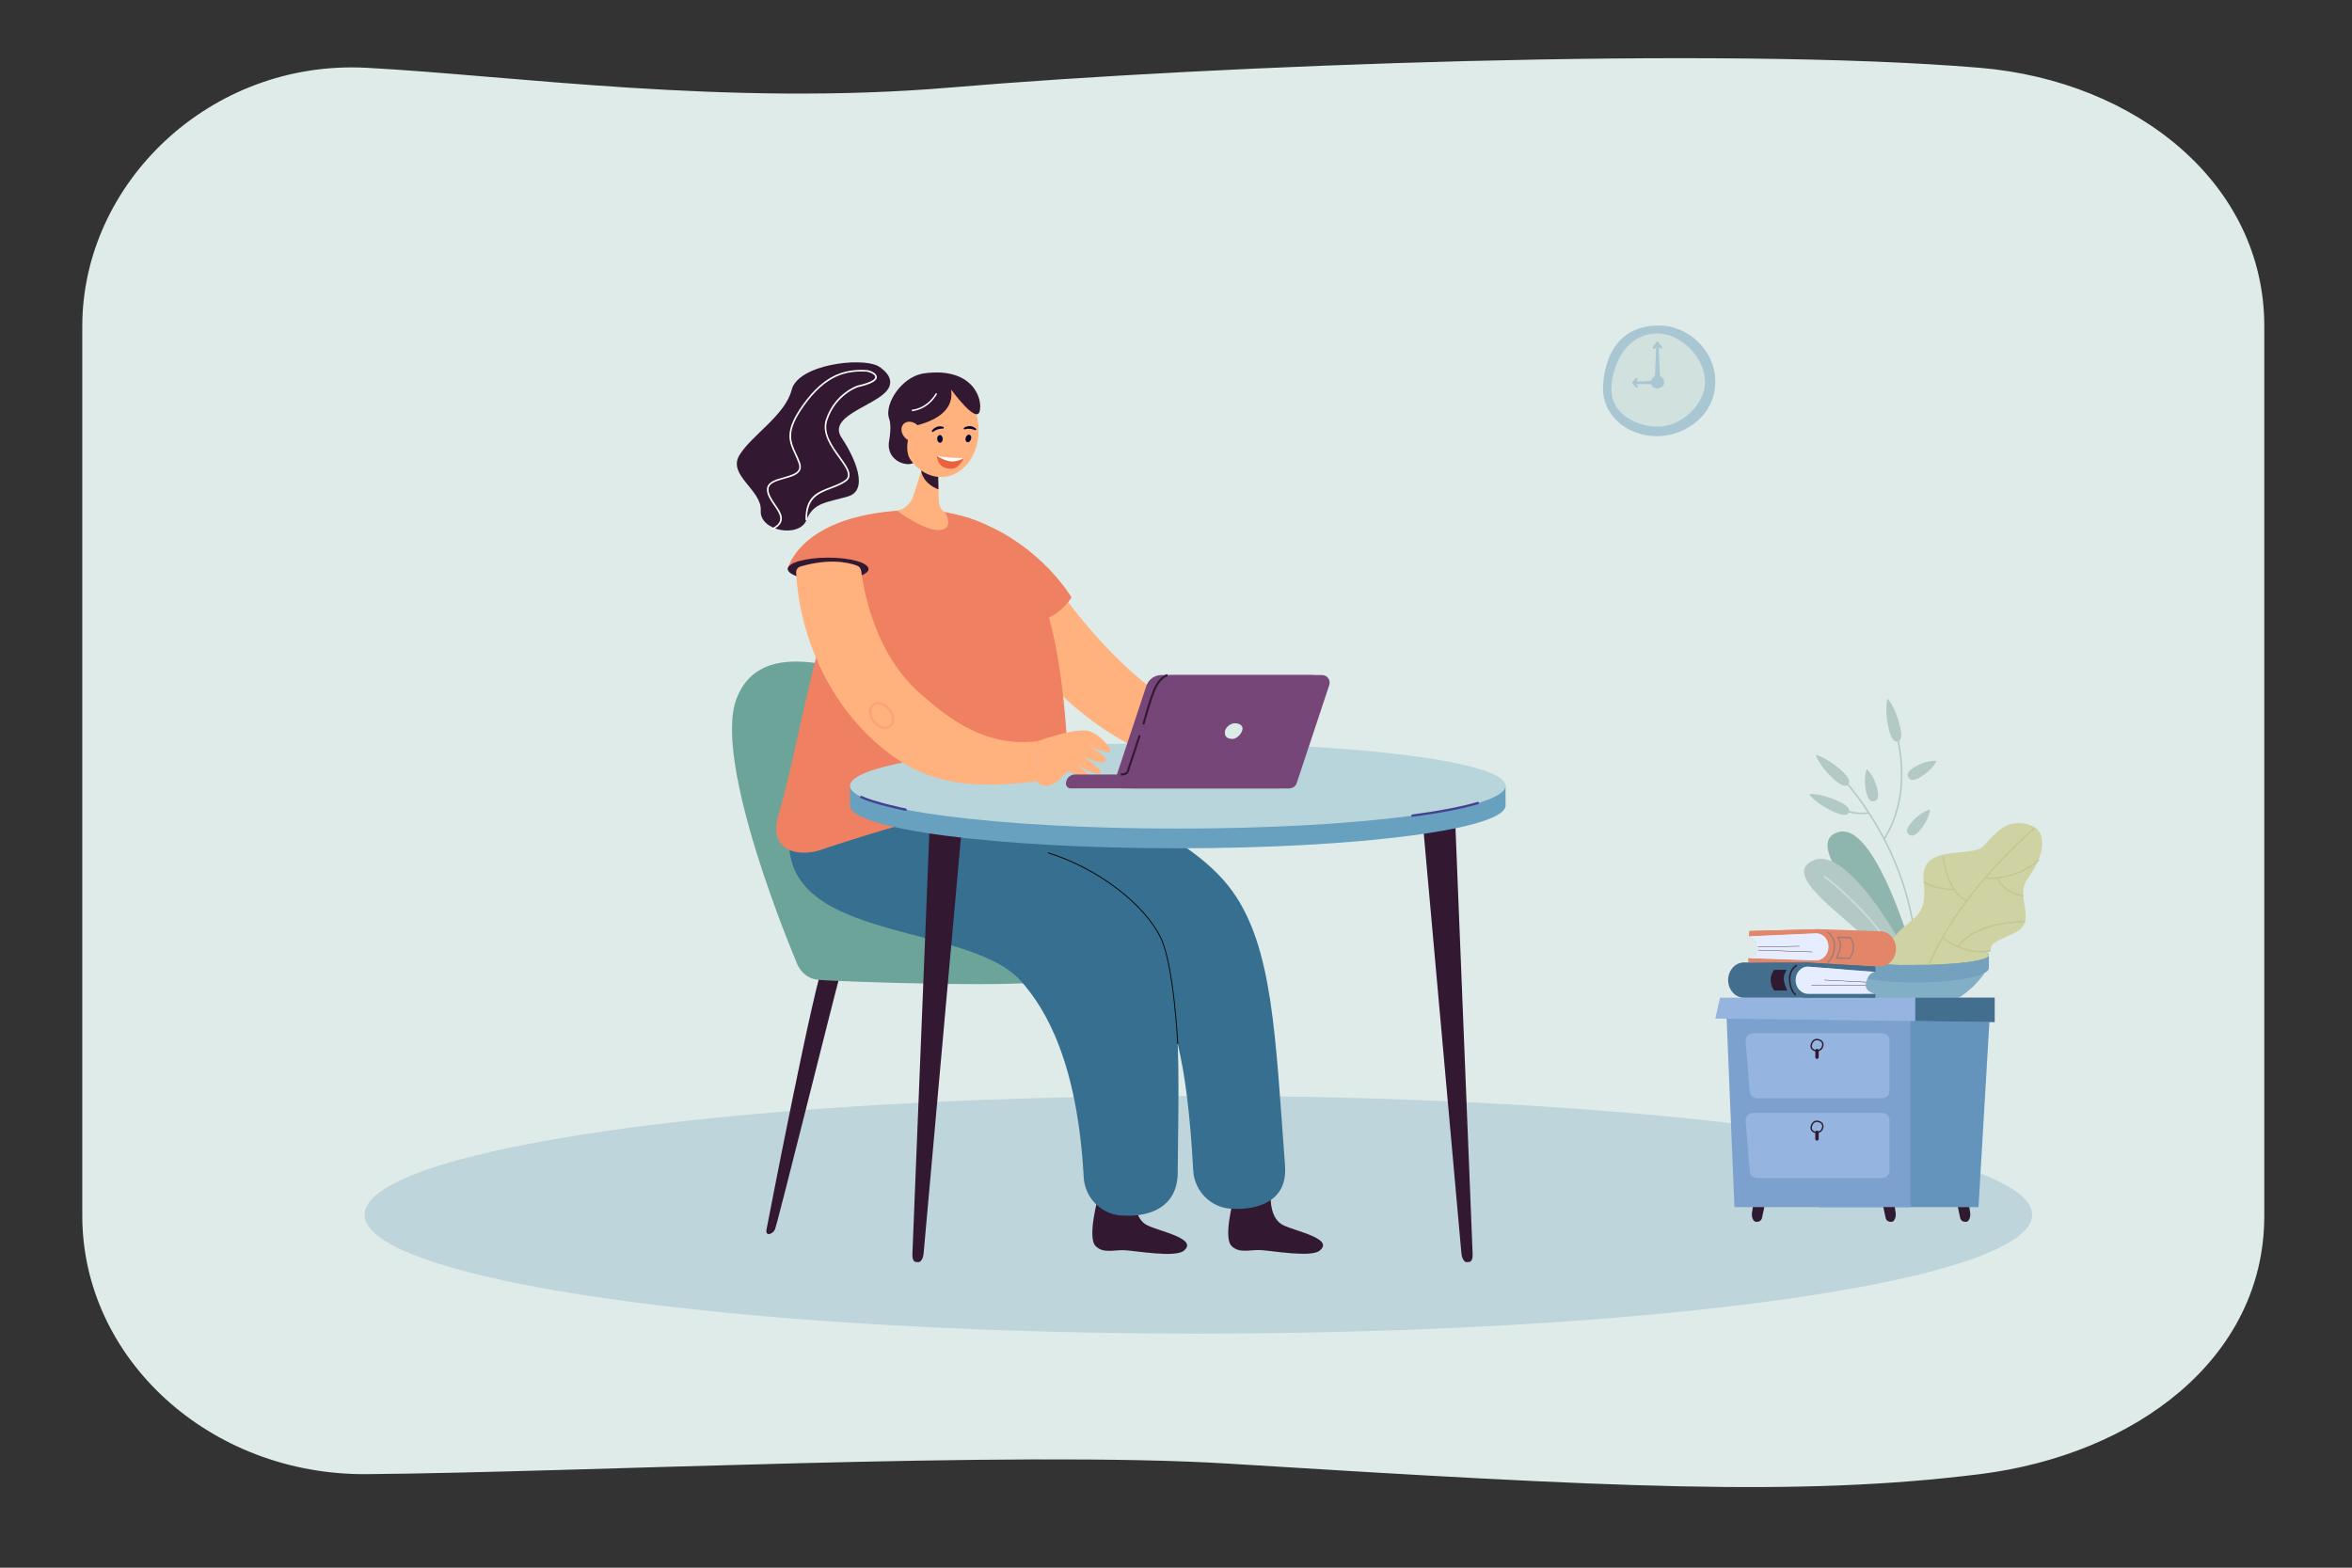 <?xml version="1.0" encoding="UTF-8"?><svg id="_レイヤー_1" xmlns="http://www.w3.org/2000/svg" viewBox="0 0 900 600"><rect x="0" y="0" width="900" height="600" fill="#333333" stroke="none"/><g><path d="m757.6,564.2c-69.51,8.68-141.12,5.06-287.44-4.02-82.16-5.1-247.36,3.35-329.82,4.02-60.12.49-108.85-44.26-108.85-98.87V124.82c0-54.6,48.84-102.08,108.85-98.87,55.73,2.98,137.71,14.79,223.16,7.56,101.64-8.6,294.55-15.91,394.09-7.56,59.86,5.02,108.85,44.26,108.85,98.87v340.51c0,54.6-49.3,91.43-108.85,98.87Z" style="fill:#deebe9;"/><ellipse cx="458.56" cy="464.91" rx="319.05" ry="45.5" style="fill:#bed5dc;"/><g style="opacity:.5;"><path d="m656.34,144.96c-.51-11.05-10.43-20.39-21.49-20.39-15.67,0-20.81,12-21.43,23.05-.64,11.47,9.47,19.32,20.53,19.32s23.03-8.25,22.39-21.98Z" style="fill:#74a1bd;"/><path d="m652.45,146.11c0-8.8-8.78-18.17-17.57-18.45-13.01-.42-18.28,12.78-18.28,21.58s9.08,14.04,17.88,14.04,17.98-8.37,17.98-17.17Z" style="fill:#c4d7d4;"/><path d="m636.76,145.81c-.12-1.2-1.39-2-2.6-2s-2.5,1.45-2.5,2.66,1.29,2.19,2.5,2.19,2.82-.63,2.6-2.85Z" style="fill:#74a1bd;"/><g><path d="m634.16,146.92h-.44c-.24,0-.43-.19-.43-.43s-.55-1.05-.31-1.05l.24-.51.52-11.88-.54.33c-.14.2-.41.25-.6.11-.2-.14-.25-.41-.11-.6l1.33-1.94c.11-.16.3-.22.49-.17.18.06.3.22.3.41l.72,15.26c0,.24-.94.47-1.18.47Z" style="fill:#74a1bd;"/><path d="m635.66,133.43c-.13,0-.25-.05-.34-.16l-1.65-1.18c-.15-.19.05-1.09.24-1.24.18-.15.46-.12.61.06l1.47,1.81c.15.19.12.46-.06.61-.08.07-.18.1-.27.1Z" style="fill:#74a1bd;"/></g><g><path d="m626.3,148.32c-.11,0-.23-.04-.31-.13l-1.29-1.33c-.12-.13-.16-.31-.09-.47.07-.16.23-.26.4-.26h0l10.23-.54c.24,0,.38.76.38.99v.44c0,.24-.19.43-.43.43s-.78.22-.78-.02l.35-.41-8.72-.02.58.6c.17.17.16.45-.01.61-.09.08-.19.12-.3.12Z" style="fill:#74a1bd;"/><path d="m625.01,146.99c-.1,0-.19-.03-.27-.1-.19-.15-.21-.43-.06-.61l1.2-1.48c.15-.19.43-.21.61-.06.19.15.21.42.06.61l-.47,1.1c-.09.11-.94.53-1.07.53Z" style="fill:#74a1bd;"/></g></g><g><g><path d="m759.39,372.39s-.33.57-1.05,1.51c-.02.02-.04.05-.06.08t0,0c-1.27,1.64-3.68,4.33-7.54,7.1-1.32.95-3.11,1.68-5.2,2.23h-.05c-.45.13-.91.24-1.38.33h0c-6.76,1.41-16.03,1.11-23.31-.43h0l-1.25-.28h0c-.62-.15-1.23-.31-1.81-.47-1.89-.54-3.42-1.22-4.66-1.98-.16-.1-.31-.19-.46-.29-5.05-3.32-4.96-7.8-4.96-7.8h51.77Z" style="fill:#83afc6;"/><path d="m761.05,365.61v4.91c0,3.04-12.49,5.5-27.9,5.5s-27.89-2.46-27.89-5.5v-4.91c0-1.54,7.19-2.86,17.39-3.41,3.24-.18,6.79-.27,10.5-.27,15.41,0,27.9,1.65,27.9,3.68Z" style="fill:#74a1bd;"/><path d="m761.05,365.61c0,.3-.26.58-.76.86-2.52,1.4-11.07,2.48-21.83,2.76-.21,0-.42,0-.63.01-1.47.03-2.97.05-4.51.05h-.16c-1.25,0-2.48-.01-3.69-.03-.64-.01-1.28-.03-1.92-.04-.24,0-.48-.01-.72-.02-.58-.02-1.15-.04-1.71-.06-.74-.03-1.47-.07-2.19-.1-.07,0-.13,0-.2-.01-.25-.01-.49-.03-.73-.04-9.85-.57-16.73-1.86-16.73-3.37,0-1.27,4.91-2.4,12.37-3.05,1.31-.12,2.7-.22,4.16-.31.28-.02.57-.03.86-.05.01,0,.03,0,.04,0,.09,0,.18,0,.27-.01.25-.01.49-.03.74-.04,1.37-.07,2.79-.12,4.25-.15,1.03-.03,2.08-.05,3.15-.05.68,0,1.36-.01,2.05-.01,2.79,0,5.48.05,8.02.15.21,0,.43.02.64.03,2.61.11,5.05.27,7.26.48h0c.81.07,1.58.15,2.33.24h0c2.7.31,4.94.68,6.59,1.1,0,0,0,0,.01,0,.67.17,1.24.35,1.69.54.88.36,1.35.74,1.35,1.14Z" style="fill:#436e8e;"/><g><path d="m734.84,297.43c-2.68,1.59-3.97,1.2-4.59.14-.62-1.06-.32-2.39,2.36-3.98,4.87-2.89,8.35-2.37,8.35-2.37,0,0-1.17,3.27-6.12,6.2Z" style="fill:#b2c9c6;"/><path d="m734.7,317.73c-2.02,2.38-3.37,2.43-4.3,1.63-.92-.8-1.07-2.16.96-4.53,3.69-4.33,7.14-4.97,7.14-4.97,0,0-.06,3.48-3.8,7.87Z" style="fill:#b2c9c6;"/><g><path d="m734.44,368.19l-1.36-1.03c.28-2.51.55-5.9-2.51-19.33-2.82-12.4-9.53-31.07-25.52-49.59l.44-.39c16.07,18.63,22.82,37.4,25.65,49.88,3.07,13.52,3.3,20.38,3.29,20.47Z" style="fill:#b2c9c6;"/><path d="m721.24,321.23l-.49-.32c11.5-18.14,4.57-40.16,4.5-40.38l.56-.18c.07.22,7.09,22.5-4.56,40.88Z" style="fill:#b2c9c6;"/><path d="m712.4,311.61c-5.97,0-10.47-3.02-10.53-3.05l.33-.49c.06.04,5.83,3.89,12.89,2.73l.09.59c-.95.16-1.89.23-2.78.23Z" style="fill:#b2c9c6;"/><path d="m732.47,357.21c-12.06-1.39-21.84-7.32-29.06-17.65-.25-.36-.49-.7-.56-.76,0,0,.02.02.06.03l.19-.56c.16.06.27.2.79.95,7.12,10.18,16.75,16.04,28.64,17.4l-.07.59Z" style="fill:#b2c9c6;"/><path d="m715.42,350.83l-.57-.15c2.08-7.77-3.05-19.19-3.1-19.31l.53-.25s1.33,2.95,2.38,6.81c.96,3.58,1.88,8.72.76,12.9Z" style="fill:#b2c9c6;"/><path d="m704.66,294.92c3.11,2.83,3.37,4.41,2.56,5.32-.81.91-2.4.81-5.51-2.02-5.66-5.16-6.92-9.3-6.92-9.3,0,0,4.13.77,9.87,6Z" style="fill:#b2c9c6;"/><path d="m703.45,306.64c3.81,1.75,4.53,3.18,4.03,4.3-.5,1.12-2.05,1.5-5.85-.25-6.94-3.19-9.38-6.76-9.38-6.76,0,0,4.16-.53,11.2,2.71Z" style="fill:#b2c9c6;"/><path d="m713.5,329.44c1.42,2.79.97,4.07-.11,4.63-1.08.56-2.38.19-3.8-2.6-2.59-5.07-1.88-8.54-1.88-8.54,0,0,3.17,1.36,5.8,6.51Z" style="fill:#b2c9c6;"/><path d="m718.4,302.16c.71,3.05-.04,4.19-1.23,4.47-1.18.28-2.35-.4-3.06-3.45-1.29-5.56.23-8.75.23-8.75,0,0,2.75,2.1,4.06,7.74Z" style="fill:#b2c9c6;"/><path d="m723.19,347.69c-.17,3.13-1.2,4-2.42,3.94-1.21-.07-2.15-1.05-1.98-4.18.31-5.7,2.66-8.33,2.66-8.33,0,0,2.05,2.79,1.74,8.58Z" style="fill:#b2c9c6;"/><path d="m706.07,339.03c1.98,2.41,1.81,3.77.87,4.55-.94.78-2.28.7-4.26-1.71-3.6-4.4-3.65-7.94-3.65-7.94,0,0,3.39.64,7.04,5.1Z" style="fill:#b2c9c6;"/><path d="m727.04,277.95c.97,4.11.31,5.56-.88,5.85-1.18.29-2.43-.7-3.41-4.81-1.78-7.49-.49-11.62-.49-11.62,0,0,2.97,2.99,4.78,10.58Z" style="fill:#b2c9c6;"/></g></g><path d="m733.31,369.29h-.16c-1.25,0-2.48-.01-3.69-.03-.64-.01-1.28-.03-1.92-.04-.24,0-.48-.01-.72-.02-.58-.02-1.15-.04-1.71-.06-.79-2.15-1.94-4.46-3.32-6.89-1.86-3.26-4.13-6.71-6.52-10.19,0,0,0,0,0,0-.91-1.33-1.83-2.66-2.76-3.99h0c-4.6-6.62-9.16-13.12-11.53-18.39-2.48-5.52-2.55-9.68,2.28-11.19,11.39-3.55,22.75,27.32,27.85,43.45.98,3.12,1.74,5.69,2.21,7.35Z" style="fill:#8fb5af;"/><g><path d="m731.64,368.76l-2.18.5c-.64-.01-1.28-.03-1.92-.04-.24,0-.48-.01-.72-.02-.58-.02-1.15-.04-1.71-.06-.74-.03-1.47-.07-2.19-.1-1.24-2.05-3.09-4.23-5.29-6.48-12.41-12.69-35.96-27.5-24.01-33.15,2.28-1.08,4.77-.86,7.35.27,9.96,4.36,21.29,22.34,26.98,32.32,2.3,4.04,3.68,6.77,3.68,6.77Z" style="fill:#b2c9c6;"/><path d="m727.55,369.22c-.24,0-.48-.01-.72-.02-1.09-2.39-2.41-4.74-3.86-7.01-2.31-3.6-4.97-7.01-7.69-10.12,0,0,0,0,0,0-8.43-9.66-17.33-16.36-17.47-16.46l.38-.53c.12.09,6.95,5.23,14.32,12.99h0c3.88,4.09,7.91,8.9,11.2,14.09,1.46,2.29,2.76,4.66,3.84,7.07Z" style="fill:#ccdddb;"/></g><path d="m780.07,328.96c-.13.33-.27.66-.41.98,0,0,0,0,0,0-.96,2.16-2.23,4.27-3.64,6.11-1.58,2.05-1.91,4.29-1.79,6.54h0c0,.07,0,.13,0,.19.21,3.35,1.34,6.72.72,9.57-.05.2-.1.4-.16.6-.5,1.57-1.63,2.95-3.87,4.06-7.5,3.71-8.7,3.4-9.36,6.65h0c-.04.2-.08.4-.12.62h0c-.59.09-1.17.16-1.74.2.88.36,1.35.74,1.35,1.14,0,.3-.26.58-.76.86-2.52,1.4-11.07,2.48-21.83,2.76-.21,0-.42,0-.63.01-1.52.03-3.08.05-4.67.05-3.69,0-7.21-.09-10.43-.27-.25-.01-.49-.03-.73-.04-.32-1.89-.31-4.2.66-6.68.01-.03.03-.07.04-.1.55-1.37,1.39-2.79,2.62-4.21,6.72-7.74,12.11-6.39,10.85-20.09-.01-.15-.03-.31-.05-.47h0c-.01-.13-.03-.26-.04-.39-1.56-14.63,18.01-8.31,22.9-13.24,4.89-4.94,8.22-10.48,17.03-8.31,6.2,1.53,6.39,7.55,4.06,13.46Z" style="fill:#cfd3a3;"/><g><path d="m778.67,317.19c-7.37,6.53-13.49,12.82-18.55,18.68h0s0,0,0,0c-.17.19-.33.38-.49.57-7.42,8.65-12.53,16.31-15.97,22.33-.1.18-.2.34-.3.52h0c-.56,1-1.08,1.94-1.55,2.84-1.55,2.95-2.64,5.36-3.36,7.11-.21,0-.42,0-.63.01.71-1.74,1.79-4.17,3.35-7.16,2.39-4.57,5.91-10.46,10.97-17.24.12-.16.24-.33.37-.49,6.15-8.18,14.51-17.62,25.78-27.61l.39.44Z" style="fill:#c4c695;"/><path d="m747.62,340.75c-8.03-.29-11.57-2.91-11.72-3.02l.35-.47s3.56,2.62,11.38,2.91l-.02.59Z" style="fill:#c4c695;"/><path d="m752.48,344.98c-3.18-1.2-5.8-4.6-7.55-9.84-1.32-3.92-1.71-7.53-1.71-7.57l.58-.06c.01.14,1.57,14.15,8.89,16.91l-.21.56Z" style="fill:#c4c695;"/><path d="m760.95,336.47c-.93,0-1.47-.05-1.49-.05l.06-.59c.11.01,11.54,1.06,20.47-6.96l.39.44c-7.2,6.46-15.97,7.16-19.43,7.16Z" style="fill:#c4c695;"/><path d="m774.17,343.19c-4.04-.59-6.59-2.44-8.02-3.89-1.55-1.58-2.14-3-2.16-3.06l.54-.22c.02.05,2.31,5.51,9.72,6.58l-.08.59Z" style="fill:#c4c695;"/><path d="m761.68,364.24c-.08.01-.16.03-.24.04-.59.09-1.17.16-1.74.2-.5.03-.99.05-1.47.05-3.52,0-6.66-.88-9.15-1.94h0c-2.94-1.25-4.99-2.74-5.71-3.31h0c-.19-.15-.29-.23-.3-.24l.38-.45s.08.07.21.17c.62.5,2.61,1.98,5.53,3.23.18.08.37.16.56.23.52.21,1.08.41,1.66.6h0c1.95.63,4.17,1.08,6.59,1.1,0,0,0,0,.01,0,1.14.01,2.33-.07,3.55-.27,0,0,.02,0,.03,0l.1.58Z" style="fill:#c4c695;"/><path d="m749.54,362.54l-.5-.31c1.74-2.82,5.81-6.61,15.28-8.64,5.63-1.21,10.6-1.23,10.65-1.23v.59c-.19,0-19.58.12-25.43,9.59Z" style="fill:#c4c695;"/></g></g><g><polygon points="761.47 387.35 696.07 387.35 696.07 461.99 757.08 461.99 761.47 387.35" style="fill:#6494bc;"/><polygon points="731.08 387.35 660.59 387.35 663.69 461.99 731.08 461.99 731.08 387.35" style="fill:#7ca1ce;"/><polygon points="763.26 381.84 658.18 381.84 656.36 389.83 763.26 391.17 763.26 381.84" style="fill:#96b4e0;"/><path d="m720.25,450.86h-47.9c-1.46,0-2.68-1.13-2.8-2.6l-1.57-19.25c-.13-1.65,1.16-3.06,2.8-3.06h49.46c1.55,0,2.8,1.27,2.8,2.83v19.25c0,1.56-1.26,2.83-2.8,2.83Z" style="fill:#96b4e0;"/><path d="m720.25,420.34h-47.9c-1.46,0-2.68-1.13-2.8-2.6l-1.57-19.25c-.13-1.65,1.16-3.06,2.8-3.06h49.46c1.55,0,2.8,1.27,2.8,2.83v19.25c0,1.56-1.26,2.83-2.8,2.83Z" style="fill:#96b4e0;"/><polygon points="732.88 381.84 732.88 390.79 763.26 391.17 763.26 381.84 732.88 381.84" style="fill:#436e8e;"/><path d="m675.12,461.99l-.79,3.7c-.25,1.94-1.72,1.96-2.38,1.94-1.05-.02-1.81-1.83-1.54-3.51l.33-2.14h4.39Z" style="fill:#2f1a31;"/><path d="m720.66,461.99l.79,3.7c.25,1.94,1.72,1.96,2.38,1.94,1.05-.02,1.81-1.83,1.54-3.51l-.33-2.14h-4.39Z" style="fill:#2f1a31;"/><path d="m749.18,461.99l.79,3.7c.25,1.94,1.72,1.96,2.38,1.94,1.05-.02,1.81-1.83,1.54-3.51l-.33-2.14h-4.39Z" style="fill:#2f1a31;"/><g><path d="m695.19,402.41c-.81,0-1.59-.34-2.02-.88-.35-.44-.48-.99-.35-1.58h0c.3-1.45,1.21-2.35,2.37-2.35,1.28,0,2.6.81,2.6,2.16s-.97,2.65-2.6,2.65Zm-1.85-2.35c-.09.44,0,.82.24,1.13.34.42.95.68,1.61.68,1.29,0,2.07-1.07,2.07-2.11s-1.05-1.62-2.07-1.62c-1.35,0-1.76,1.47-1.85,1.92h0Z" style="fill:#2f1a31;"/><path d="m695.28,405.27h0c-.36,0-.65-.29-.65-.65v-2.55c0-.36.29-.65.65-.65h0c.36,0,.65.29.65.65v2.55c0,.36-.29.65-.65.65Z" style="fill:#2f1a31;"/></g><g><path d="m695.19,433.69c-.81,0-1.59-.34-2.02-.88-.35-.44-.48-.99-.35-1.58h0c.3-1.45,1.21-2.35,2.37-2.35,1.28,0,2.6.81,2.6,2.16s-.97,2.65-2.6,2.65Zm-1.85-2.35c-.09.44,0,.82.24,1.13.34.42.95.68,1.61.68,1.29,0,2.07-1.07,2.07-2.11s-1.05-1.62-2.07-1.62c-1.35,0-1.76,1.47-1.85,1.92h0Z" style="fill:#2f1a31;"/><path d="m695.28,436.55h0c-.36,0-.65-.29-.65-.65v-2.55c0-.36.29-.65.65-.65h0c.36,0,.65.29.65.65v2.55c0,.36-.29.65-.65.65Z" style="fill:#2f1a31;"/></g></g><g><path d="m719.62,356.42l-23.54-.79-26.67.7-.07,2.03,25.8-1.16c2.59.09,4.62,2.48,4.52,5.35h0c-.09,2.87-2.27,5.12-4.87,5.04l-25.73-.87-.05,1.5,50.16,1.69c3.37.11,6.19-2.81,6.32-6.54h0c.12-3.72-2.51-6.83-5.87-6.95Z" style="fill:#e28569;"/><path d="m701.96,362.57h0c.12-3.72-2.51-6.83-5.87-6.95l-26.67.7-.07,2.03,25.8-1.16c2.59.09,4.62,2.48,4.52,5.35h0c-.09,2.87-2.27,5.12-4.87,5.04l-25.73-.87-.05,1.5,26.62.9c3.37.11,6.19-2.81,6.32-6.54Z" style="fill:#e28569;"/><path d="m695.14,357.2l-25.8,1.15h0c2.33.38,3.03,2.76,3.35,4.04.66,2.58-1.28,4.07-3.63,4.29v.04s25.73.87,25.73.87c2.59.09,4.77-2.17,4.87-5.03h0c.09-2.87-1.93-5.26-4.52-5.35Z" style="fill:#e6edff;"/><rect x="683.11" y="353.61" width=".14" height="20.78" transform="translate(296.35 1034.51) rotate(-88.07)" style="fill:#2f1a31;"/><g style="opacity:.4;"><path d="m699.46,368.47c-.09,0-.18-.04-.23-.13-.09-.13-.05-.31.08-.39.02-.01,2.05-1.43,2.37-5.4.32-3.94-2.41-5.46-2.44-5.47-.14-.07-.19-.24-.12-.38.07-.14.24-.19.38-.12.13.07,3.09,1.71,2.74,6.02-.35,4.26-2.53,5.77-2.62,5.83-.05.03-.1.05-.15.05Z" style="fill:#436e8e;"/></g><rect x="672.7" y="362.19" width="15.96" height=".14" transform="translate(-6.23 11.95) rotate(-1)" style="fill:#2f1a31;"/><g style="opacity:.4;"><path d="m707.76,367.07s0,0,0,0l-5.03-.17c-.1,0-.19-.06-.24-.15-.05-.09-.05-.19,0-.28,0-.02.88-1.53,1.38-3.57.49-1.96-.84-4.01-.85-4.03-.06-.09-.06-.2-.01-.29.05-.09.14-.14.25-.15l4.77.16c.09,0,.17.05.22.12,2.99,4.31-.25,8.22-.28,8.26-.05.06-.13.1-.21.1Zm-4.57-.72l4.44.15c.47-.62,2.62-3.78.24-7.35l-4.13-.14c.4.77,1.07,2.39.67,4.02-.37,1.5-.92,2.71-1.22,3.31Z" style="fill:#436e8e;"/></g></g><g><path d="m667.38,368.35h23.55l26.64,1.6v2.03l-25.75-2.03c-2.59,0-4.7,2.33-4.7,5.2h0c0,2.87,2.1,5.2,4.7,5.2h25.75v1.5h-50.19c-3.37,0-6.1-3.02-6.1-6.75h0c0-3.73,2.73-6.75,6.1-6.75Z" style="fill:#436e8e;"/><path d="m684.83,375.09h0c0-3.73,2.73-6.75,6.1-6.75l26.64,1.6v2.03l-25.75-2.03c-2.59,0-4.7,2.33-4.7,5.2h0c0,2.87,2.1,5.2,4.7,5.2h25.75v1.5h-26.64c-3.37,0-6.1-3.02-6.1-6.75Z" style="fill:#436e8e;"/><path d="m691.81,369.95l25.75,2.02h0c-2.34.3-3.12,2.66-3.49,3.92-.74,2.56,1.15,4.11,3.49,4.41v.04h-25.75c-2.59,0-4.7-2.33-4.7-5.2h0c0-2.87,2.1-5.2,4.7-5.2Z" style="fill:#e6edff;"/><rect x="693.15" y="377.08" width="20.78" height=".14" style="fill:#2f1a31;"/><path d="m686.97,381.02c-.09-.06-2.22-1.64-2.43-5.91-.21-4.32,2.81-5.86,2.94-5.92l.25.51-.12-.25.12.25c-.11.06-2.81,1.45-2.62,5.39.19,3.98,2.17,5.47,2.19,5.48l-.33.46Z" style="fill:#2f1a31;"/><polygon points="714.07 375.97 698.13 375.16 698.14 375.02 714.08 375.83 714.07 375.97" style="fill:#2f1a31;"/><path d="m678.89,371.19h4.78s-1.48,2.1-1.03,4.22c.45,2.12,1.29,3.69,1.29,3.69h-5.03s-3.03-3.84,0-7.92Z" style="fill:#2f1a31;"/></g></g></g><g><g><path d="m293.31,470.55s19.08-98.95,22.03-101.85c2.96-2.9,7.52-.32,5.91,5.16-1.61,5.48-23.79,94.69-24.72,96.69-.9,1.93-3.76,2.77-3.22,0Z" style="fill:#331832;"/><path d="m415.37,341.03c.14-17.64-43.12-70.66-65.65-77.27-25.51-7.48-58.22-21.08-67.83,3.49-9.61,24.57,22.58,100.25,22.58,100.25,0,0,1.79,6.72,8.31,7.47,6.52.75,86.82,3.39,86.95,0,.08-2.16,26.99-30.34,15.64-33.95Z" style="fill:#6da49a;"/></g><path d="m403.25,222.63s29.96,47.15,69.93,58.23l-7.15,16.25s-50.7-6.99-79.71-56.37l16.94-18.11Z" style="fill:#ffb27d;"/><path d="m434.25,458.9s-.22,7.63,4.77,10.06c5,2.43,19.71,5.19,13.9,9.78-3.33,2.64-18.2,0-22.42-.24-4.23-.23-8.29,1.41-11.28-1.62-3.29-3.33,1.02-18.76,1.02-18.76,0,0,3.54,2.12,6.83,2.21,4.73.14,7.19-1.44,7.19-1.44Z" style="fill:#331832;"/><path d="m486.25,458.85s-.22,7.63,4.77,10.06c5,2.43,19.71,5.19,13.9,9.78-3.33,2.64-18.2,0-22.42-.24-4.23-.23-8.29,1.41-11.28-1.62-3.29-3.33,1.02-18.76,1.02-18.76,0,0,3.54,2.12,6.83,2.21,4.73.14,7.18-1.44,7.18-1.44Z" style="fill:#331832;"/><path d="m491.73,446.25c-3.74-49.98-4.62-83.71-20.31-105.38-17.17-23.72-63.19-40.49-80.94-41.53-28.94-1.71-42.58,2.64-42.58,2.64-21.72,45.55,12.3,51.6,37.47,52.84.83.04,1.67.09,2.5.14,15.24.97,42.33,4.87,52.59,20.14,8.12,12.09,13.76,29.07,16.13,72.85.46,8.4,7.45,14.92,15.79,14.69,0,0,20.69,1.6,19.34-16.38Z" style="fill:#366f90;"/><path d="m450.65,448.82c.49-50.12,2.04-75.71-12.88-97.93-9.58-14.27-24-25.04-42.84-32.02-13.45-4.98-29.27-8.03-47.01-9.08-28.94-1.71-41.94-5.23-41.94-5.23-23.42,58.31,62.25,45.93,84.56,70.78,9.72,10.83,21.76,31.41,24.14,75.2.46,8.4,7.45,14.92,15.79,14.69,0,0,20.02,1.92,20.2-16.41Z" style="fill:#366f90;"/><path d="m450.51,399.59c-.01-.3-1.48-30.03-6.43-40.42-6.25-13.14-24.4-26.86-43.15-32.63l.1-.32c18.83,5.79,37.06,19.59,43.35,32.8,4.97,10.45,6.44,40.25,6.46,40.55l-.33.02Z" style="fill:#020202;"/><path d="m326.5,211.99s12.31-21.22,40.69-14.71c28.38,6.51,39.95,35.74,41.98,105.94,0,0-26.28-.97-95.31,22.12-8.18,2.74-20.17.57-15.97-13.48,7.8-26.11,15.36-78.19,28.61-99.87Z" style="fill:#ef8062;"/><path d="m301.42,217.8l23.05,5.92s51.05,15.22,65.34,15.34c14.29.12,20.21-10.42,20.21-10.42,0,0-11.53-19.73-35.68-29.04-2.27-.88-4.65-1.66-7.14-2.33-4.18-1.12-8.44-2.09-12.69-2.14-48.19-.56-53.08,22.66-53.08,22.66Z" style="fill:#ef8062;"/><path d="m301.42,217.8c.06,2.41,7.02,4.34,15.56,4.33,8.54-.02,15.41-1.98,15.35-4.38-.06-2.41-7.02-4.34-15.56-4.33-8.54.02-15.41,1.98-15.35,4.38Z" style="fill:#331832;"/><path d="m343.28,195.47c3.07-.63,5.27-2.77,6.23-5.77l3.01-9.41.87-2.73,5.13-16.06.37,16.1.22,9.66.06,2.75c.05,2.25.14,5.12,2.49,5.95,0,0,3,5.18-.55,6.59-5.57,2.22-17.85-7.08-17.84-7.08Z" style="fill:#ffb27d;"/><path d="m340.36,160.59s.86,2.57-.13,8.09c-1.45,8.08,7.78,10.51,9.85,8.04.26-.3-1.38-13.65-1.38-13.65l-3.01-1.43-5.33-1.04Z" style="fill:#331832;"/><path d="m352.48,180.03c.01.09.02.18.04.26.86,5.12,6.56,7,6.56,7l.03-.03-.22-9.66c-1.73-.46-4.17-.86-5.5-.04-.69.43-1.08,1.2-.91,2.47Z" style="fill:#331832;"/><ellipse cx="359.48" cy="163.99" rx="14.96" ry="18.61" transform="translate(-13.45 33.45) rotate(-5.23)" style="fill:#ffb27d;"/><path d="m364.04,149.2c-.36.61,2.88,9.92-14.41,13.88-17.3,3.96-8.8-18.48,4.08-20.2,18.59-2.49,22.5,9.9,21.14,14.62-1.36,4.73-10.8-8.29-10.8-8.29Z" style="fill:#331832;"/><path d="m335.94,140.07s8.37,4.55,2.79,10.13c-5.58,5.58-22.02,9.36-16.68,17.35,5.33,7.99,10.45,20.1,2.43,22.45-8.02,2.35-13.23,2.22-15.93,9.09-2.71,6.88-17.92,4.24-17.45-3.68.47-7.92-12.88-13.57-8.12-21.27,4.77-7.7,17.49-15.23,19.94-24.91,2.44-9.69,26.29-12.61,33.03-9.16Z" style="fill:#331832;"/><path d="m351.27,159.85s-6.44,8.3-3.22,15.84c0,0-4.58-4.18-4.84-5.87-.25-1.7.27-7.97.27-7.97l7.79-1.99Z" style="fill:#331832;"/><path d="m346.85,168.02c1.84,1.46,4.22,1.4,5.3-.13,1.09-1.54.48-3.97-1.36-5.43-1.84-1.46-4.22-1.4-5.3.13-1.09,1.54-.48,3.97,1.36,5.43Z" style="fill:#ffb27d;"/><path d="m295.57,202.83l-.28-.55c1.85-.93,2.89-1.95,3.19-3.1.45-1.77-.89-3.72-2.31-5.79-1.38-2.01-2.82-4.09-2.7-6.23.15-2.73,3.36-3.63,6.47-4.5,2.4-.67,4.88-1.37,5.65-2.87.35-.68.35-1.49-.01-2.49-.45-1.25-.97-2.38-1.47-3.46-2.27-4.92-4.07-8.81,2.92-18.71,8.87-12.55,17.09-13.9,24.67-13.49.93.05,3.7,1.01,3.83,2.57.13,1.54-2.25,2.84-7.28,3.98-.06.02-8.4,2.86-11.64,12.56-1.68,5.02,1.8,9.83,4.87,14.08,2.11,2.92,3.93,5.44,3.57,7.47-.14.81-.63,1.51-1.46,2.07-1.74,1.18-3.71,1.93-5.61,2.65-4.79,1.81-9.32,3.53-9.13,12.06h-.62c-.2-8.96,4.52-10.75,9.53-12.64,1.87-.71,3.8-1.44,5.48-2.58.69-.47,1.09-1.02,1.2-1.67.31-1.78-1.44-4.2-3.46-7.01-3-4.15-6.73-9.32-4.96-14.64,3.34-10.01,11.97-12.94,12.06-12.96,6.3-1.42,6.88-2.8,6.83-3.33-.09-1.04-2.35-1.95-3.25-2-7.39-.41-15.44.92-24.13,13.23-6.79,9.6-5.06,13.35-2.87,18.09.51,1.1,1.03,2.23,1.49,3.51.42,1.17.41,2.14-.02,2.98-.9,1.74-3.51,2.47-6.03,3.18-3.03.85-5.89,1.65-6.02,3.94-.1,1.93,1.27,3.92,2.59,5.85,1.5,2.18,2.92,4.25,2.4,6.29-.34,1.34-1.49,2.48-3.51,3.5Z" style="fill:#fff;"/><path d="m348.96,157.39l-.07-.56c6.38-.75,9.16-6.29,9.19-6.35l.51.25c-.03.06-2.94,5.87-9.63,6.66Z" style="fill:#fff;"/><path d="m368.84,175.19s-5.08.61-10.34-.71c0,0,.05,5.1,5.6,4.91,3.22-.11,4.74-4.2,4.74-4.2Z" style="fill:#e9633e;"/><path d="m368.84,175.19s-1.13,1.15-4.01,1.41c-2.87.26-6.33-2.12-6.33-2.12,0,0,6.29,1.11,10.34.71Z" style="fill:#fff;"/><path d="m360.94,164.03c.1-.04.18-.12.21-.22.05-.18-.05-.37-.23-.43-.11-.03-2.5-1-4.29,1.41-.11.15-.09.36.06.48.15.12.33.06.48-.06,1.46-1.2,3.48-1.2,3.56-1.17.07.02.15.02.22,0Z" style="fill:#080435;"/><path d="m358.62,168.04c.05.82.57,1.45,1.16,1.41.59-.04,1.02-.73.97-1.55-.05-.82-.57-1.45-1.16-1.41-.59.04-1.02.73-.97,1.55Z" style="fill:#080435;"/><path d="m373.2,164.65c.1,0,.21-.04.28-.13.12-.15.09-.36-.05-.48-.09-.07-1.93-1.88-4.5-.35-.16.1-.22.3-.13.47s.28.19.46.13c1.8-.55,3.67.23,3.74.29.06.05.13.07.2.07Z" style="fill:#080435;"/><path d="m369.54,167.46c-.26.78-.02,1.56.54,1.75.56.19,1.22-.28,1.48-1.06.26-.78.02-1.56-.54-1.75-.56-.19-1.22.28-1.48,1.06Z" style="fill:#080435;"/><g><path d="m351.28,483.06l-.94-.09c-.73-.07-1.27-1.29-1.22-2.71l7.26-180.49,13.8-6.89-16.73,186.55c-.12,2.14-1.09,3.74-2.18,3.64Z" style="fill:#331832;"/><path d="m561.36,483.06l.94-.09c.73-.07,1.27-1.29,1.22-2.71l-7.26-180.49-13.8-6.89,16.73,186.55c.12,2.14,1.09,3.74,2.18,3.64Z" style="fill:#331832;"/><g><ellipse cx="450.68" cy="308.3" rx="125.42" ry="16.37" style="fill:#68a1bf;"/><rect x="325.26" y="300.75" width="250.84" height="7.55" style="fill:#68a1bf;"/><ellipse cx="450.68" cy="300.75" rx="125.42" ry="16.37" style="fill:#b8d5dc;"/><path d="m540.48,312.62c-.22,0-.41-.16-.44-.39-.03-.24.14-.47.38-.5,10.51-1.41,18.9-3.03,24.94-4.81.24-.07.48.06.55.3.07.24-.06.48-.3.55-6.08,1.8-14.52,3.43-25.07,4.84-.02,0-.04,0-.06,0Z" style="fill:#444092;"/><path d="m346.53,310.31s-.06,0-.09,0c-.5-.1-12.39-2.55-17.05-4.88-.22-.11-.31-.38-.2-.6.11-.22.38-.31.6-.2,4.56,2.28,16.7,4.78,16.83,4.8.24.05.4.28.35.53-.04.21-.23.36-.44.36Z" style="fill:#444092;"/></g></g><g><path d="m397.22,283.65s15.07-5.72,20.06-3.65c4.99,2.07,9.81,8.51,6.45,7.89-3.36-.62-7.44-2.61-7.44-2.61,0,0,8.52,4.66,6.58,6.2-1.94,1.54-9.32-2.59-9.32-2.59,0,0,9.7,6.36,7.4,7.21-2.3.85-9.64-4.03-9.64-4.03,0,0,8.79,6.28,6.09,7.21-2.7.93-7.23-5.24-9.18-3.7-1.94,1.54-6.75,8.38-11.65,3.45l.65-15.38Z" style="fill:#ffb27d;"/><path d="m335.37,284.42c17.08,15.09,33.87,18.02,61.2,14.61l.65-15.38c-19.89,2.48-33.79-8.22-45.25-18.34-16.29-14.39-21.07-36.68-22.43-46.77-.13-.96-.77-1.76-1.67-2.09-2.98-1.1-10.39-2.91-21.6.38-1,.29-1.67,1.24-1.62,2.29.83,19.17,9.21,46.29,30.72,65.29Z" style="fill:#ffb27d;"/><g style="opacity:.3;"><path d="m338.74,279.01c-.12,0-.24,0-.36-.01-1.5-.12-3.08-1.01-4.23-2.39h0c-2.02-2.4-2.22-5.59-.45-7.12.7-.6,1.62-.87,2.65-.8,1.5.12,3.08,1.01,4.24,2.39,2.02,2.4,2.22,5.59.45,7.12-.62.53-1.4.81-2.29.81Zm-2.75-9.39c-.66,0-1.23.2-1.68.58-1.38,1.19-1.13,3.79.56,5.79h0c1,1.19,2.34,1.96,3.59,2.06.77.07,1.45-.13,1.95-.57,1.38-1.19,1.13-3.79-.56-5.79-1-1.19-2.34-1.96-3.59-2.06-.09,0-.19-.01-.28-.01Z" style="fill:#ec865c;"/></g></g><g><path d="m429.67,301.73h59.98c1.26,0,2.37-.81,2.77-2l12.47-37.54c.63-1.89-.78-3.84-2.77-3.84h-57.68c-2.63,0-4.96,1.69-5.79,4.18l-11.74,35.35c-.63,1.89.78,3.84,2.77,3.84Z" style="fill:#764678;"/><path d="m433.43,301.73h59.98c1.26,0,2.37-.81,2.77-2l12.47-37.54c.63-1.89-.78-3.84-2.77-3.84h-57.68c-2.63,0-4.96,1.69-5.79,4.18l-11.74,35.35c-.63,1.89.78,3.84,2.77,3.84Z" style="fill:#764678;"/><path d="m475.46,278.81c0-1.43-1.63-2.01-3.05-2.01s-3.75,1.56-3.73,3.56c.02,2.15,1.69,2.44,3.11,2.44s3.68-2.18,3.68-3.99Z" style="fill:#daebe8;"/><path d="m407.89,296.43h83.77c.99,0,1.79.8,1.79,1.79h0c0,1.94-1.58,3.52-3.52,3.52h-82.04v-5.3h0Z" transform="translate(901.33 598.16) rotate(-180)" style="fill:#764678;"/><path d="m437.88,277.38l-.75-.2c.12-.46,2.99-11.31,4.93-14.83,2-3.62,4.47-4.34,4.57-4.37l.21.75-.1-.38.11.38s-2.27.68-4.1,4c-1.89,3.44-4.83,14.54-4.86,14.66Z" style="fill:#331832;"/><path d="m428.83,296.82v-.78c1.65,0,2.18-.59,2.27-.71l4.66-14.03.74.25-4.68,14.08c-.09.18-.7,1.2-3,1.2Z" style="fill:#331832;"/></g></g></svg>